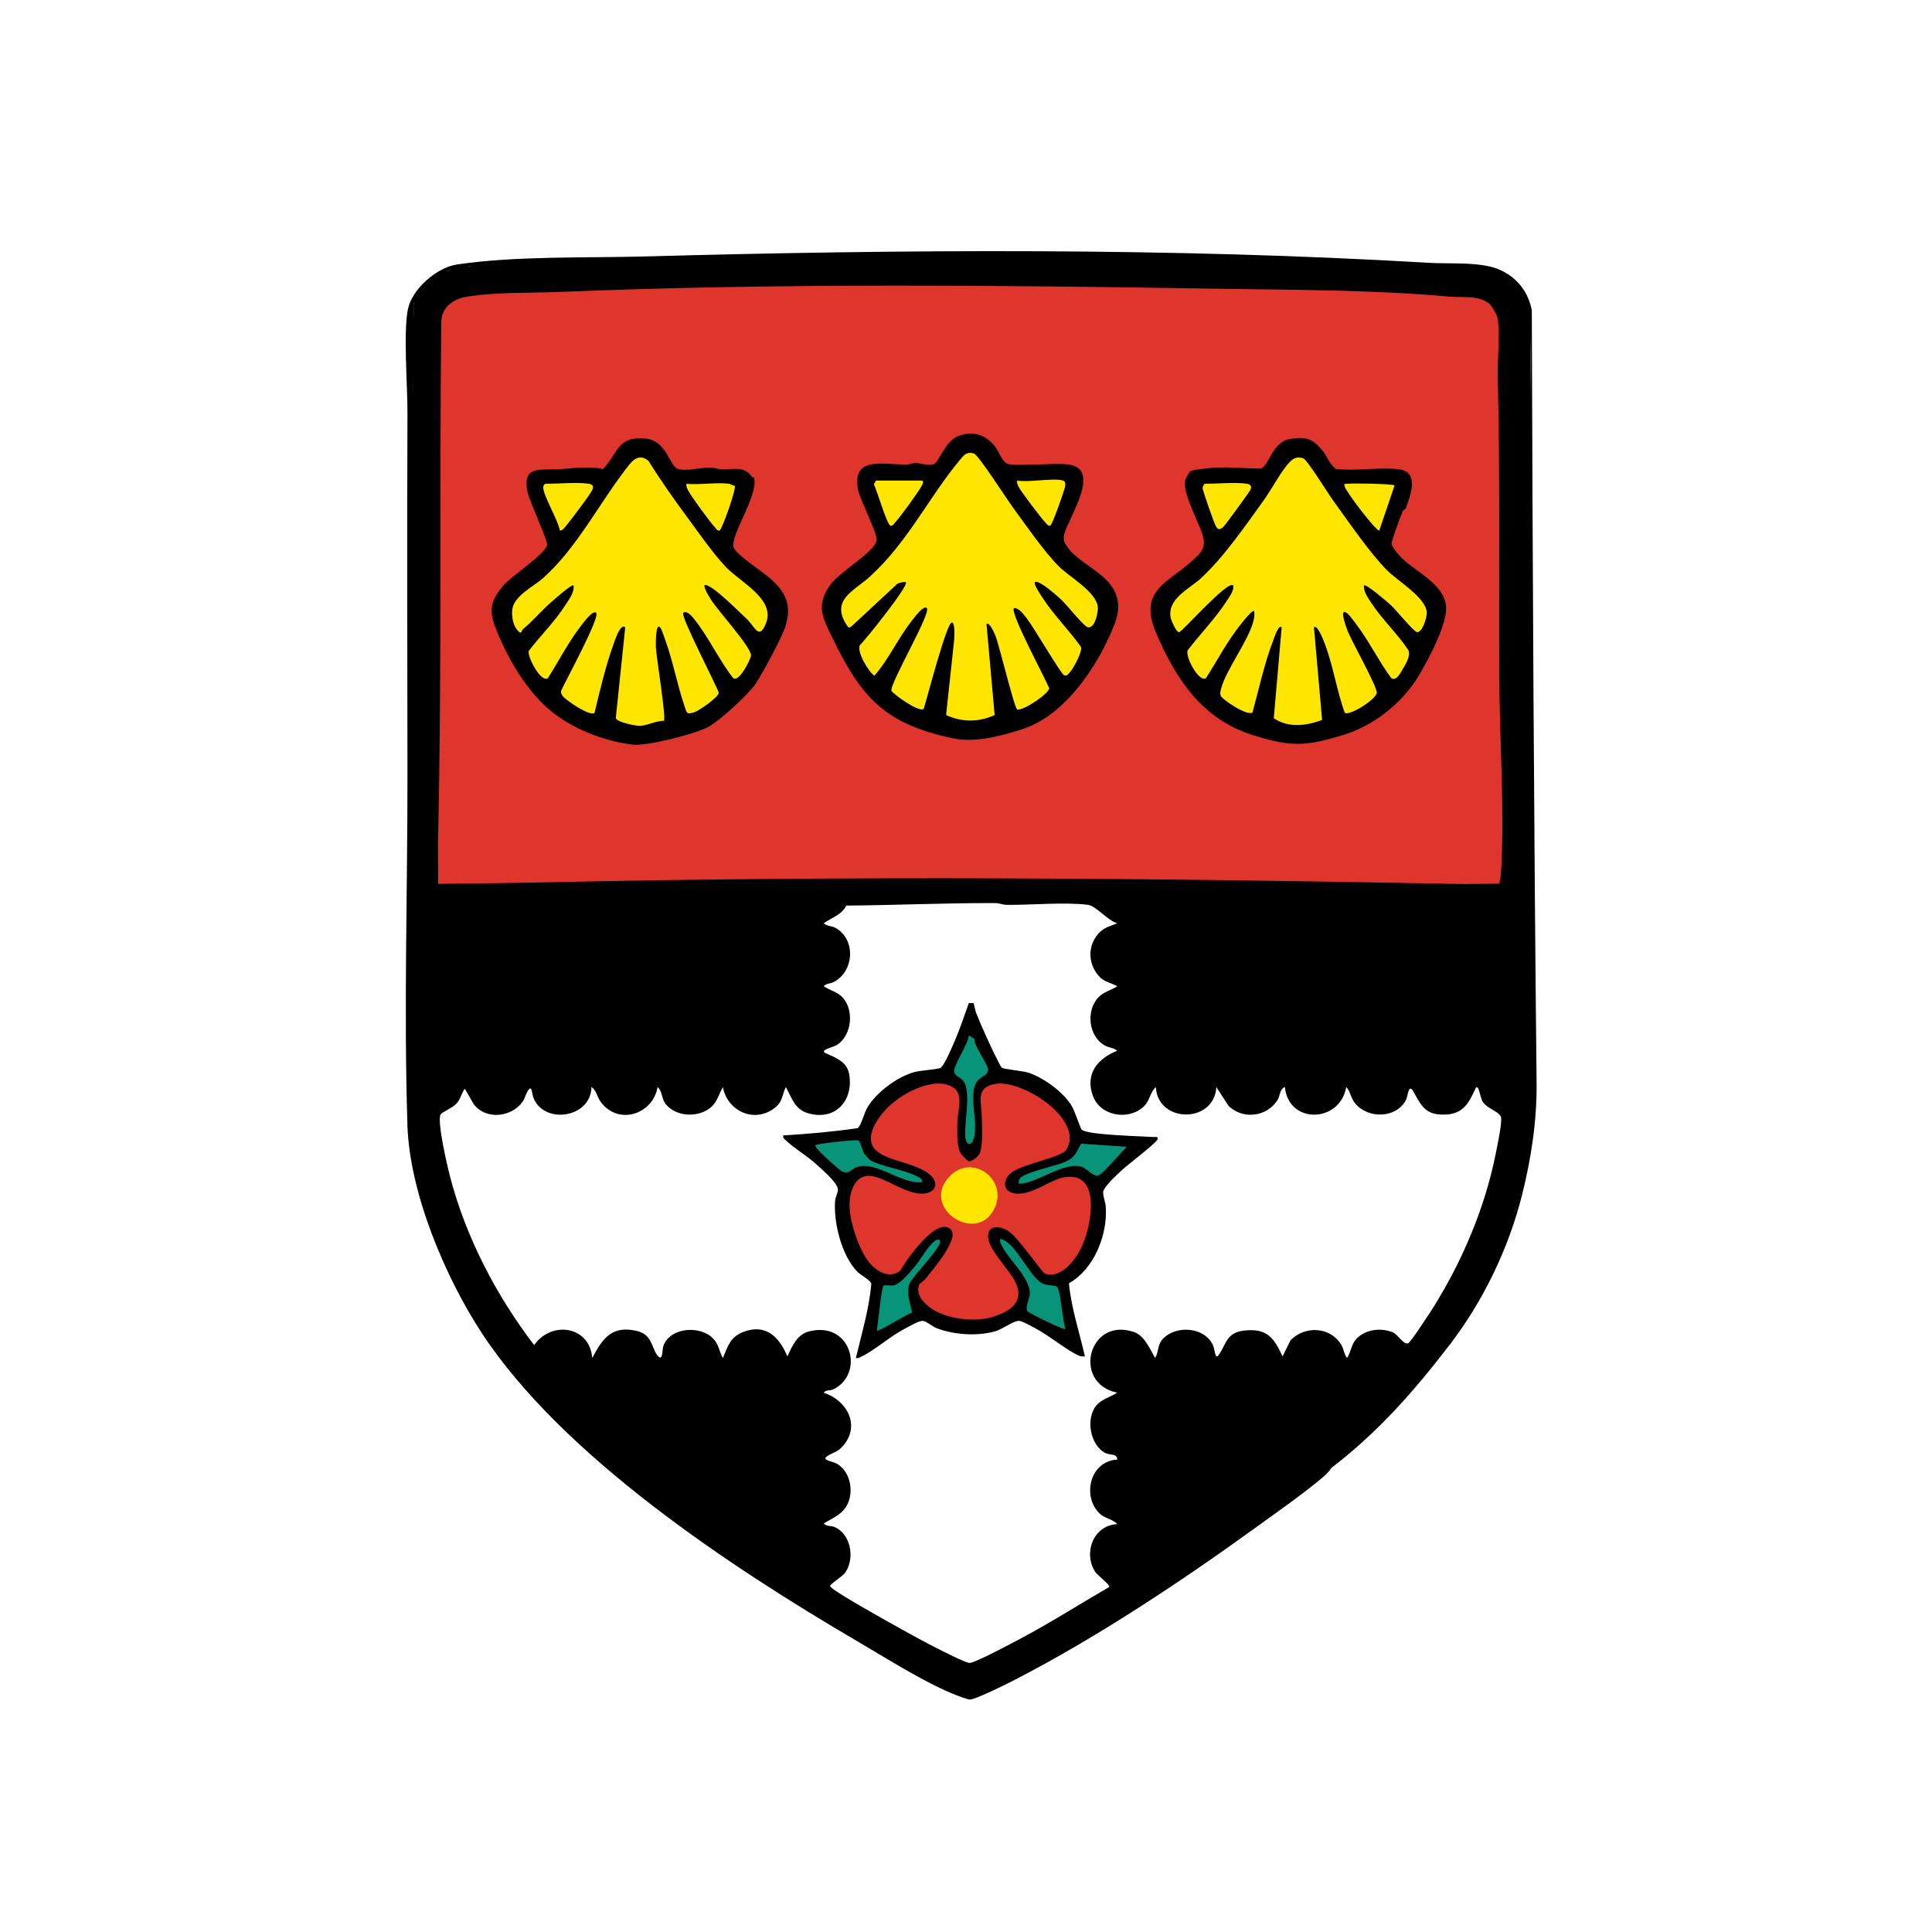 <svg width="100" height="100" viewBox="0 0 100 100" fill="none" xmlns="http://www.w3.org/2000/svg">
<rect x="0" y="0" width="100" height="100" fill="#333333" stroke="none"/>
<g clip-path="url(#clip0_2005_1380)">
<path d="M100 0H0V100H100V0Z" fill="white"/>
<path d="M24.346 13.77L25.181 13.616C42.099 12.963 59.183 12.963 75.971 13.721C77.687 13.798 79.221 14.582 79.216 16.537C79.24 29.382 79.326 43.041 79.411 56.315C79.399 58.243 79.186 60.086 78.695 61.858C78.754 61.922 78.691 62.057 78.611 62.108C78.514 62.259 78.464 62.431 78.444 62.609C77.859 65.173 76.421 67.501 75.021 69.622C73.177 72.024 71.341 74.113 68.927 75.967C63.452 80.368 57.324 84.368 51.249 87.512C50.3 88.028 50.041 87.959 48.994 87.418C43.151 84.398 37.429 80.795 32.339 76.685C26.393 71.885 21.956 65.966 21.121 58.37L21.09 58.268C20.896 52.306 21.096 46.138 21.09 40.152L21.184 39.971C21.3 33.889 21.325 27.746 21.255 21.543L21.372 20.994C21.352 19.224 21.369 17.456 21.424 15.689C21.312 15.367 21.743 14.896 21.998 14.649C22.281 14.376 22.821 13.955 23.177 14.02L24.346 13.769V13.77Z" fill="black"/>
<path d="M78.779 61.858C78.755 61.931 78.727 61.93 78.695 61.858C78.972 60.66 79.068 59.374 79.283 58.146C79.329 47.155 79.198 36.148 79.109 25.169C79.087 22.36 79.38 18.858 79.112 16.15C78.933 14.333 77.291 13.875 75.731 13.771C71.081 13.463 66.437 13.495 61.786 13.44C49.418 13.29 36.668 13.045 24.346 13.77L23.177 14.021C22.38 14.312 21.653 14.821 21.424 15.69C21.361 17.41 21.348 19.133 21.383 20.857C21.394 21.317 21.296 21.488 21.09 21.367C21.096 19.974 20.87 17.219 21.113 16.006C21.324 14.959 22.607 13.847 23.641 13.692C26.678 13.237 30.301 13.358 33.407 13.273C46.835 12.906 60.605 12.814 73.978 13.604C75.1 13.67 76.714 13.528 77.684 13.988C78.554 14.4 79.1 15.115 79.286 16.06C79.329 29.395 79.394 42.731 79.534 56.053C79.554 58.002 79.253 59.976 78.779 61.858Z" fill="black"/>
<path d="M21.09 40.152C21.084 33.892 21.065 27.627 21.09 21.367C21.286 21.277 21.32 21.013 21.34 20.825C21.499 19.331 21.068 17.041 21.424 15.69C21.405 17.457 21.448 19.227 21.427 20.995C21.356 27.034 21.597 33.366 21.345 39.362C21.337 39.538 21.372 40.188 21.09 40.152Z" fill="black"/>
<path d="M24.346 13.77C23.968 13.881 23.572 14.017 23.177 14.021C23.636 13.853 23.855 13.799 24.346 13.77Z" fill="black"/>
<path d="M78.779 61.858C78.072 64.666 76.752 67.369 75.022 69.622C75.159 69.084 75.633 68.621 75.925 68.146C76.985 66.429 77.846 64.521 78.445 62.609C78.464 62.433 78.514 62.259 78.612 62.109C78.637 61.999 78.683 61.914 78.695 61.858H78.779Z" fill="black"/>
<path d="M77.084 15.717C77.215 15.829 77.493 16.307 77.521 16.489C77.649 17.315 77.501 18.598 77.523 19.493C77.65 24.715 77.58 29.955 77.605 35.189C77.621 38.464 77.882 41.843 77.697 45.124C77.685 45.335 77.655 45.535 77.601 45.738C76.84 45.74 76.073 45.765 75.31 45.75C59.668 45.444 43.965 45.324 28.314 45.667C26.435 45.708 24.554 45.727 22.675 45.747C22.692 45.01 22.655 44.268 22.672 43.53C22.876 34.587 22.745 25.603 22.838 16.647C22.869 15.901 23.455 15.478 24.141 15.362C25.646 15.107 27.439 15.174 28.981 15.11C40.213 14.648 51.619 14.761 62.87 14.943C66.94 15.009 71.016 14.993 75.063 15.356C75.681 15.411 76.558 15.271 77.082 15.718L77.084 15.717Z" fill="#DE352C"/>
<path d="M55.273 28.346C55.673 28.952 56.872 29.527 57.408 30.174C57.944 30.821 57.998 31.496 57.69 32.296C56.9 34.352 55.191 36.973 53.003 37.71C51.85 38.098 50.469 38.461 49.289 38.209C45.841 37.472 44.594 36.139 43.1 33.044C42.59 31.987 42.189 31.33 43.011 30.223C43.459 29.618 45.264 28.552 45.373 27.985C45.442 27.623 44.499 25.861 44.404 25.313C44.101 23.576 45.736 24.061 46.933 24.043C47.089 24.041 47.23 23.966 47.356 23.964C47.654 23.957 47.989 24.128 48.333 24.023C48.588 23.946 48.918 22.818 49.623 22.559C50.383 22.28 51.037 22.51 51.514 23.128C51.734 23.415 51.867 23.945 52.207 24.021C52.547 24.097 53.151 24.04 53.529 24.043C54.097 24.047 54.688 23.973 55.279 24.04C57.064 24.243 55.32 26.764 55.074 27.678C55.026 28.029 55.105 28.091 55.273 28.347L55.273 28.346Z" fill="black"/>
<path d="M53.567 30.134C53.472 30.224 53.915 30.866 53.999 30.995C54.564 31.854 55.349 32.635 55.947 33.478C56.047 33.709 55.556 34.613 55.364 34.812C55.282 34.898 55.215 35.02 55.067 34.941C54.894 34.847 53.507 32.474 53.183 32.062C53.003 31.834 52.787 31.479 52.481 31.471C52.262 31.708 54.096 35.09 54.304 35.619C54.327 35.871 52.997 36.788 52.651 36.727C52.488 36.611 51.729 33.414 51.518 32.892C51.486 32.813 51.203 32.145 51.062 32.306L51.483 37.009C50.662 37.389 49.791 37.39 48.97 37.009L49.39 33.098C49.389 32.95 49.449 32.221 49.266 32.224C48.993 32.228 47.974 36.196 47.809 36.696C47.523 36.885 46.183 35.877 46.143 35.756C46.028 35.411 48.223 31.711 47.971 31.472C47.791 31.302 47.29 32.015 47.185 32.146C46.475 33.042 46.009 34.118 45.258 34.976C44.935 34.746 44.344 33.741 44.505 33.394C44.773 33.152 47.062 30.295 46.885 30.136C46.842 30.098 46.526 30.159 46.443 30.22L44.053 32.439C43.961 32.476 43.94 32.517 43.874 32.423C42.929 31.076 44.192 30.595 44.984 29.882C46.996 28.067 48.039 25.781 49.689 23.799C49.898 23.547 50.045 23.362 50.415 23.474C50.637 23.541 52.15 25.889 52.444 26.288C53.12 27.207 54.043 28.558 54.825 29.334C55.367 29.871 56.754 30.639 56.824 31.429C56.846 31.681 56.676 32.564 56.294 32.464C56.101 32.413 55.199 31.292 54.944 31.052C54.758 30.876 53.746 29.962 53.565 30.136L53.567 30.134Z" fill="#FEE600"/>
<path d="M55.027 24.874C55.137 24.906 55.151 25.037 55.138 25.144C55.118 25.323 54.465 27.186 54.358 27.211C54.25 27.235 54.174 27.11 54.107 27.044C53.936 26.878 52.788 25.368 52.714 25.183C52.672 25.078 52.622 24.993 52.647 24.873C53.249 24.986 54.514 24.721 55.026 24.873L55.027 24.874Z" fill="#FEE600"/>
<path d="M45.343 24.874H47.681C47.856 24.874 47.752 25.062 47.706 25.149C47.551 25.444 46.568 26.801 46.336 27.036C46.271 27.103 46.22 27.24 46.095 27.211C45.903 27.167 45.386 25.351 45.229 25.066L45.342 24.874H45.343Z" fill="#FEE600"/>
<path d="M38.91 24.671C38.93 24.7 39.022 24.701 39.037 24.765C39.241 25.664 37.794 27.72 37.968 28.319C38.075 28.691 39.449 29.582 39.807 29.889C40.648 30.609 41.017 31.304 40.644 32.448C40.457 33.02 39.404 34.997 39.035 35.495C38.652 36.012 37.209 37.341 36.648 37.635C35.975 37.988 33.483 38.63 32.757 38.544C31.234 38.363 29.578 37.709 28.421 36.722C27.264 35.735 26.333 34.167 25.734 32.711C25.319 31.7 25.308 31.205 26.018 30.345C26.465 29.803 28.183 28.717 28.32 28.216C28.374 28.018 27.399 25.924 27.305 25.464C27.017 24.072 27.972 24.345 28.895 24.289C29.662 24.242 30.44 24.112 31.214 24.278C32.01 23.425 31.955 22.56 33.408 22.7C34.528 22.808 34.649 24.143 35.091 24.273C35.532 24.402 36.254 24.196 36.746 24.202C36.962 24.204 37.142 24.281 37.329 24.289C37.968 24.318 38.508 24.091 38.91 24.672V24.671Z" fill="black"/>
<path d="M37.572 29.347C38.325 30.144 40.163 31.013 39.641 32.279C39.282 33.147 39.08 32.443 38.665 32.05C38.26 31.667 37.785 31.196 37.371 30.842C37.238 30.728 36.593 30.17 36.452 30.301C36.5 30.57 36.673 30.834 36.817 31.062C37.155 31.598 38.898 33.522 38.873 33.926C38.86 34.116 38.263 35.324 37.954 35.106C37.206 34.148 36.653 32.928 35.892 31.993C35.793 31.871 35.534 31.58 35.367 31.721C35.2 31.862 37.053 35.405 37.202 35.855C37.197 36.087 36.187 36.779 35.956 36.858C35.516 37.009 35.545 36.879 35.429 36.543C35.057 35.461 34.842 34.26 34.452 33.178C34.401 33.035 34.257 32.602 34.201 32.518C33.92 32.093 33.943 33.398 33.949 33.514C33.973 34.02 34.494 37.173 34.361 37.31C33.939 37.3 33.48 37.577 33.074 37.567C32.848 37.561 31.931 37.377 31.873 37.17L32.361 32.472C32.108 32.225 31.795 33.234 31.738 33.393C31.34 34.505 31.05 35.744 30.773 36.895C30.551 37.107 29.263 36.235 29.113 36.008C29.055 35.92 29.013 35.834 29.056 35.727C29.277 35.233 31.074 31.941 30.857 31.721C30.688 31.549 30.172 32.261 30.07 32.394C29.424 33.232 28.921 34.212 28.356 35.106C27.994 35.339 27.302 34.014 27.363 33.701C27.943 32.93 28.704 32.189 29.222 31.38C29.429 31.057 29.736 30.687 29.688 30.302C29.605 30.206 28.637 31.073 28.518 31.177C28.018 31.615 27.589 32.134 27.078 32.558C26.972 32.646 27.006 32.925 26.729 32.552C26.536 32.293 26.474 31.831 26.521 31.517C26.627 30.83 27.623 30.353 28.104 29.927C29.904 28.331 31.097 25.891 32.575 24.046C32.86 23.692 33.191 23.524 33.576 23.869C34.188 24.855 34.859 25.805 35.548 26.739C36.155 27.561 36.885 28.621 37.572 29.349V29.347Z" fill="#FEE600"/>
<path d="M30.482 25.041C30.688 25.075 30.743 25.184 30.648 25.372C30.481 25.7 29.552 26.908 29.272 27.253C29.201 27.34 29.103 27.466 28.98 27.463C28.881 26.91 28.141 25.697 28.115 25.233C28.111 25.161 28.178 25.041 28.228 25.041C28.856 25.041 29.921 24.946 30.482 25.041Z" fill="#FEE600"/>
<path d="M37.746 25.041C37.811 25.049 37.925 25.143 38.026 25.135C38.139 25.262 37.364 27.434 37.243 27.462C37.122 27.489 37.065 27.358 37 27.288C36.722 26.988 35.821 25.756 35.629 25.404C35.563 25.283 35.51 25.185 35.532 25.041C36.225 25.108 37.073 24.951 37.745 25.041H37.746Z" fill="#FEE600"/>
<path d="M68.462 23.336C68.721 23.661 68.811 24.038 69.153 24.272C70.182 24.394 71.386 24.169 72.393 24.288C73.498 24.417 73.006 25.66 72.758 26.31C72.733 26.377 72.634 26.377 72.609 26.444C72.509 26.701 72.007 28.01 72.03 28.154C72.061 28.345 72.406 28.735 72.556 28.884C73.281 29.603 74.721 30.209 74.844 31.353C74.943 32.259 73.94 34.127 73.449 34.948C72.591 36.385 71.118 37.559 69.529 38.041C67.561 38.638 66.856 38.667 64.883 38.061C62.254 37.252 60.872 35.184 59.838 32.753C58.901 30.553 60.43 30.189 61.718 29.019C62.198 28.583 62.444 28.35 62.243 27.677C62.042 27.003 61.199 25.53 61.347 24.851C61.363 24.776 61.553 24.439 61.604 24.397C61.724 24.299 62.704 24.215 62.955 24.203C63.724 24.163 64.494 24.253 65.259 24.254C65.71 24.102 65.834 22.854 66.806 22.712C67.623 22.591 67.974 22.726 68.462 23.337V23.336Z" fill="black"/>
<path d="M71.796 29.52C72.334 30.065 73.794 30.919 73.85 31.688C73.868 31.923 73.621 32.793 73.325 32.711C73.151 32.662 72.229 31.537 71.976 31.306C71.833 31.175 70.697 30.194 70.598 30.301C70.567 30.628 70.807 30.943 70.982 31.211C71.527 32.05 72.334 32.803 72.892 33.644C73.024 33.946 72.776 34.349 72.616 34.614C72.499 34.809 72.284 35.274 72.017 35.104C71.422 34.308 70.955 33.364 70.382 32.563C70.252 32.381 69.907 31.9 69.767 31.777C69.253 31.329 69.685 32.484 69.763 32.681C69.985 33.237 71.28 35.532 71.262 35.857C71.245 36.183 69.835 37.088 69.603 36.889C69.17 35.697 68.975 34.274 68.491 33.117C68.458 33.036 68.16 32.302 68.01 32.472L68.432 37.262C67.624 37.575 66.669 37.684 65.931 37.173L66.339 32.471C66.179 32.287 65.928 33.083 65.899 33.157C65.44 34.339 65.164 35.663 64.826 36.885C64.513 37.057 63.236 36.19 63.179 36.001C63.138 35.867 63.171 35.767 63.205 35.64C63.477 34.628 64.612 33.186 64.879 32.137C64.922 31.967 64.936 31.809 64.919 31.635C64.817 31.497 64.006 32.594 63.934 32.694C63.377 33.459 62.932 34.31 62.418 35.104C62.064 35.334 61.337 34 61.473 33.663C62.124 32.808 62.966 31.948 63.535 31.043C63.676 30.818 63.869 30.576 63.834 30.3C63.563 29.999 61.218 32.678 61.036 32.72C60.892 32.752 60.624 32.121 60.598 31.993C60.39 30.996 61.563 30.483 62.166 29.925C63.369 28.811 64.439 27.237 65.406 25.902C65.802 25.354 66.331 24.346 66.758 23.914C66.966 23.703 67.142 23.623 67.451 23.72C67.658 23.785 68.737 25.539 68.976 25.867C69.787 26.983 70.854 28.566 71.795 29.519L71.796 29.52Z" fill="#FEE600"/>
<path d="M72.184 25.124L71.39 27.463C71.194 27.463 69.639 25.409 69.594 25.167C69.562 24.999 69.616 25.055 69.719 25.041C69.985 25.003 72.093 25.041 72.184 25.125V25.124Z" fill="#FEE600"/>
<path d="M64.545 25.041C64.75 25.075 64.805 25.185 64.71 25.372C64.647 25.497 63.421 27.176 63.336 27.254C63.17 27.407 63.065 27.465 62.933 27.237C62.841 27.078 62.234 25.353 62.246 25.249C62.254 25.175 62.321 25.04 62.374 25.04C62.98 25.04 64.004 24.949 64.545 25.04V25.041Z" fill="#FEE600"/>
<path d="M21.09 58.268C21.306 58.215 21.289 58.445 21.316 58.583C21.538 59.754 21.579 60.661 21.902 61.839C23.964 69.352 28.774 74.022 34.908 78.554C39.651 82.059 44.677 85.202 49.973 87.786C50.143 87.86 50.297 87.816 50.463 87.766C51.583 87.436 53.257 86.298 54.328 85.703C59.433 82.865 64.308 79.514 68.928 75.966C68.802 76.153 68.637 76.32 68.466 76.465C67.461 77.319 66.117 78.253 65.031 79.04C61.124 81.869 56.673 84.825 52.388 87.018C52.045 87.194 50.446 87.983 50.207 87.968C50.107 87.963 49.976 87.912 49.876 87.879C48.236 87.338 45.891 85.837 44.373 84.95C37.837 81.127 29.101 75.358 24.933 68.992C23.029 66.084 21.203 61.734 21.09 58.267V58.268Z" fill="black"/>
<path d="M78.445 62.609C78.43 62.418 78.451 62.231 78.612 62.108C78.559 62.34 78.5 62.434 78.445 62.609Z" fill="black"/>
<path d="M59.827 56.265C59.922 58.151 62.849 58.168 62.959 56.265L63.581 57.229C64.317 57.971 65.587 57.811 66.128 56.93C66.269 56.701 66.224 56.376 66.506 56.265C66.696 58.219 69.366 58.124 69.68 56.265C69.914 56.499 69.891 56.799 70.136 57.102C70.797 57.918 72.245 57.893 72.757 56.964C72.897 56.711 72.891 55.999 73.19 56.554C73.593 57.306 73.842 57.73 74.817 57.69C75.723 57.652 76.024 57.105 76.35 56.383C76.532 55.98 76.599 56.788 76.738 57.014C76.991 57.428 77.689 57.533 77.703 57.893C77.717 58.295 77.496 59.327 77.406 59.775C76.853 62.524 75.697 65.242 74.224 67.614C74.067 67.867 73.006 69.5 72.88 69.533C72.625 69.6 72.357 69.062 72.067 68.95C71.443 68.708 70.632 68.812 70.181 69.33C69.94 69.606 69.919 69.997 69.723 70.29C69.559 70.082 69.564 69.837 69.418 69.596C68.847 68.658 67.532 68.614 66.799 69.37L66.385 70.207C65.934 69.223 65.56 68.734 64.381 68.872C63.506 68.975 63.475 69.533 63.107 70.1C62.882 70.447 62.888 69.855 62.785 69.632C62.36 68.698 60.947 68.584 60.244 69.243C59.886 69.579 60.005 69.915 59.789 70.289C59.526 69.837 59.239 69.137 58.708 68.951C56.337 68.124 55.474 71.603 57.827 72.085C57.477 72.314 57.019 72.414 56.741 72.752C56.186 73.428 56.42 74.8 57.211 75.206C57.451 75.329 57.837 75.225 57.827 75.549C56.412 75.618 55.982 77.469 56.938 78.359C57.198 78.6 57.603 78.631 57.827 78.888C56.596 78.951 56.068 80.358 56.673 81.339C56.794 81.535 57.483 82.039 57.41 82.144C55.87 83.034 54.365 83.999 52.791 84.832C52.39 85.045 50.462 86.076 50.188 86.073C49.97 86.071 48.757 85.442 48.46 85.295C47.859 84.996 47.258 84.656 46.669 84.332C46.225 84.088 43.021 82.313 42.968 82.104C42.939 81.994 43.605 81.611 43.755 81.39C44.262 80.641 44.036 79.399 43.196 79.039C43.005 78.957 42.776 79.024 42.635 78.849C43.169 78.538 43.691 78.351 43.925 77.72C44.176 77.043 43.959 76.122 43.306 75.756C43.084 75.632 42.491 75.579 42.825 75.365C43.136 75.163 43.344 75.174 43.634 74.84C44.556 73.776 43.837 72.477 42.635 72.087C42.755 71.915 42.973 71.992 43.13 71.915C44.782 71.106 44.068 68.357 41.88 68.912C41.253 69.07 41.002 69.677 40.755 70.207C40.336 69.207 39.645 68.495 38.483 68.938C37.792 69.201 37.682 69.672 37.416 70.29C37.204 69.915 37.213 69.568 36.876 69.246C36.173 68.574 34.621 68.726 34.324 69.705C34.276 69.865 34.318 70.519 34.029 70.157C33.709 69.758 33.773 69.086 32.973 68.893C31.683 68.58 31.191 69.267 30.653 70.293C30.531 68.628 28.536 68.34 27.648 69.624C25.682 67.051 24.105 64.029 23.288 60.877C23.153 60.354 22.611 58.04 22.806 57.687C22.874 57.565 23.443 57.337 23.643 57.104C23.854 56.861 23.874 56.593 24.06 56.351L24.515 57.145C25.138 57.986 26.491 57.835 27.058 57.013C27.169 56.853 27.191 56.7 27.269 56.555C27.553 56.023 27.509 56.606 27.629 56.871C28.239 58.231 30.598 57.829 30.613 56.266C30.868 56.428 30.909 56.778 31.077 57.012C31.977 58.269 33.789 57.702 34.036 56.266C34.315 56.517 34.215 56.881 34.49 57.189C35.026 57.789 36.057 57.848 36.701 57.388C37.119 57.089 37.181 56.678 37.417 56.266C37.635 57.479 38.989 58.145 40.041 57.388C40.524 57.039 40.448 56.757 40.672 56.267C41 56.826 41.11 57.41 41.822 57.62C43.231 58.034 44.203 56.969 43.949 55.576C43.836 54.952 43.236 54.736 42.751 54.521C42.367 54.35 43.122 54.217 43.329 54.081C44.101 53.579 44.217 52.274 43.606 51.619C43.348 51.343 42.937 51.255 42.635 51.047C42.772 50.891 42.983 50.923 43.163 50.826C44.181 50.277 44.308 48.742 43.343 48.084C43.069 47.897 42.866 47.974 42.635 47.792C43.039 47.493 43.565 47.36 43.803 46.873C46.368 46.855 48.954 46.731 51.528 46.745C51.725 46.745 51.908 46.833 52.106 46.835C53.38 46.848 55.079 46.686 56.285 46.83C56.739 46.883 57.306 47.63 57.826 47.792C57.36 47.977 57.059 48.025 56.744 48.46C56.287 49.09 56.359 49.925 56.865 50.508C57.162 50.849 57.465 50.842 57.826 51.048C57.518 51.257 57.155 51.324 56.877 51.6C56.193 52.281 56.329 53.64 57.184 54.113C57.407 54.236 57.644 54.227 57.826 54.388C56.802 54.786 56.151 55.601 56.571 56.73C56.96 57.776 58.424 58.016 59.205 57.267C59.522 56.963 59.522 56.538 59.831 56.266L59.827 56.265Z" fill="white"/>
<path d="M50.39 51.925C50.412 51.939 50.481 52.322 50.521 52.421C50.684 52.829 50.865 53.249 51.047 53.649C51.161 53.9 51.742 55.163 51.854 55.262C51.948 55.346 52.938 55.422 53.256 55.53C54.041 55.798 55.036 56.526 55.47 57.24C55.627 57.498 55.927 58.421 55.989 58.474C56.318 58.751 59.085 58.809 59.704 58.851C59.795 58.858 59.982 58.806 59.911 58.976C59.822 59.186 58.373 60.282 58.073 60.562C57.84 60.782 57.102 61.443 57.098 61.714C57.095 61.935 57.224 62.246 57.237 62.485C57.323 63.936 56.632 65.685 55.329 66.422C55.445 67.713 55.874 68.948 56.154 70.206C56.035 70.219 55.936 70.211 55.824 70.16C55.196 69.877 54.313 69.134 53.623 68.772C53.431 68.672 52.938 68.385 52.764 68.369C52.482 68.343 51.908 68.786 51.546 68.896C50.617 69.176 49.375 69.094 48.475 68.744C48.246 68.654 47.954 68.382 47.758 68.37C47.563 68.357 47.041 68.664 46.832 68.773C46.077 69.162 45.282 69.886 44.598 70.212C44.497 70.261 44.426 70.32 44.3 70.29C44.601 69.017 44.988 67.754 45.099 66.443C45.066 66.271 44.546 65.997 44.38 65.828C43.565 64.999 43.141 63.294 43.224 62.159C43.238 61.964 43.376 61.738 43.371 61.563C43.361 61.214 42.467 60.454 42.169 60.191C41.728 59.8 41.07 59.411 40.67 59.017C40.59 58.938 40.512 58.91 40.544 58.77C41.827 58.691 43.113 58.58 44.384 58.394C44.557 58.307 44.74 57.598 44.867 57.374C45.324 56.561 46.43 55.737 47.325 55.491C47.666 55.398 48.568 55.354 48.688 55.268C48.894 55.12 49.281 54.19 49.407 53.9C49.685 53.267 49.91 52.574 50.145 51.923C50.216 51.933 50.355 51.901 50.39 51.925Z" fill="black"/>
<path d="M55.151 68.787C55.075 68.864 53.247 67.962 53.185 67.872C53.035 67.655 53.316 67.19 53.307 66.916C53.287 66.203 52.378 65.322 51.995 64.722C51.796 64.411 51.513 63.843 52.152 64.314C52.73 64.743 53.331 66.047 53.903 66.403C54.198 66.586 54.603 66.468 54.743 66.648C54.883 66.829 55.01 68.427 55.151 68.786V68.787Z" fill="#089479"/>
<path d="M48.639 64.197C48.876 64.434 47.214 66.064 47.079 66.434C46.898 66.93 47.117 67.453 47.213 67.942C46.952 67.997 45.468 68.959 45.384 68.872C45.438 68.578 45.629 66.607 45.729 66.546C45.813 66.495 46.105 66.555 46.256 66.53C46.636 66.468 47.238 65.681 47.505 65.358C47.613 65.226 48.374 63.931 48.639 64.197V64.197Z" fill="#089479"/>
<path d="M58.325 59.354C58.075 59.585 57.062 60.789 56.846 60.845C56.584 60.914 56.238 60.469 55.991 60.394C55.037 60.106 53.726 61.25 52.732 61.274C52.714 61.148 52.734 61.078 52.809 60.977C53.005 60.714 54.515 60.36 54.899 60.228C55.572 59.994 55.635 59.809 55.957 59.198L58.325 59.355L58.325 59.354Z" fill="#089479"/>
<path d="M44.749 59.739C44.761 59.758 45.033 60.048 45.053 60.059C45.611 60.381 46.759 60.532 47.421 60.865C47.557 60.933 47.752 60.993 47.722 61.189C46.638 61.3 45.413 60.106 44.38 60.395C44.056 60.486 43.987 60.809 43.57 60.627C43.471 60.583 42.651 59.828 42.504 59.685C42.465 59.647 42.146 59.327 42.212 59.27C42.298 59.198 44.257 58.975 44.415 59.03C44.542 59.075 44.618 59.532 44.75 59.739H44.749Z" fill="#089479"/>
<path d="M50.144 53.593L50.429 53.765C50.428 54.193 51.148 55.075 51.142 55.389C51.138 55.625 50.748 55.754 50.605 55.933C50.059 56.614 50.687 58.112 50.388 58.972C50.266 59.326 50.012 59.261 49.971 58.897C49.883 58.101 50.299 56.492 49.847 55.933C49.703 55.755 49.412 55.701 49.388 55.467C49.353 55.119 50.12 54.038 50.144 53.592V53.593Z" fill="#089479"/>
<path d="M49.36 56.299C49.886 56.642 49.563 57.544 49.555 58.056C49.548 58.568 49.503 59.263 49.727 59.71C49.74 59.736 50.093 60.096 50.12 60.103C50.311 60.15 50.676 59.828 50.733 59.647C50.879 59.181 50.827 58.244 50.815 57.721C50.8 57.047 50.471 56.268 51.526 56.102C53.002 55.871 56.167 58.02 55.19 59.515C54.942 59.894 53.044 60.231 52.43 60.64C51.739 61.1 51.919 61.922 52.935 61.768C53.627 61.663 54.422 61.086 54.966 60.961C57.033 60.488 56.525 63.369 56.004 64.503C55.696 65.174 54.939 66.212 54.089 65.924C53.921 65.867 52.72 64.047 52.175 63.709C51.734 63.434 51.089 63.392 51.148 64.06C51.207 64.728 52.242 65.715 52.548 66.341C53.056 67.378 52.305 67.874 51.394 68.159C50.392 68.472 48.73 68.267 47.945 67.521C47.638 67.23 47.43 66.917 47.581 66.471C47.587 66.453 47.825 66.29 47.883 66.216C48.218 65.786 49.695 64.118 49.205 63.632C48.497 62.93 46.886 65.236 46.611 65.757C46.06 66.204 45.401 65.838 45.007 65.367C44.482 64.74 44.03 63.38 43.977 62.557C43.923 61.735 44.24 60.666 45.224 60.892C45.949 61.058 46.669 61.645 47.519 61.771C48.293 61.885 48.758 61.32 48.098 60.774C47.31 60.122 45.605 60.086 45.184 59.347C44.827 58.721 45.429 57.889 45.843 57.433C46.563 56.641 48.351 55.642 49.361 56.3L49.36 56.299Z" fill="#DE352C"/>
<path d="M51.362 62.746C50.37 64.304 47.658 62.472 49.142 60.898C50.36 59.606 52.366 61.17 51.362 62.746Z" fill="#FEE600"/>
</g>
<defs>
<clipPath id="clip0_2005_1380">
<rect width="100" height="100" fill="white"/>
</clipPath>
</defs>
</svg>
